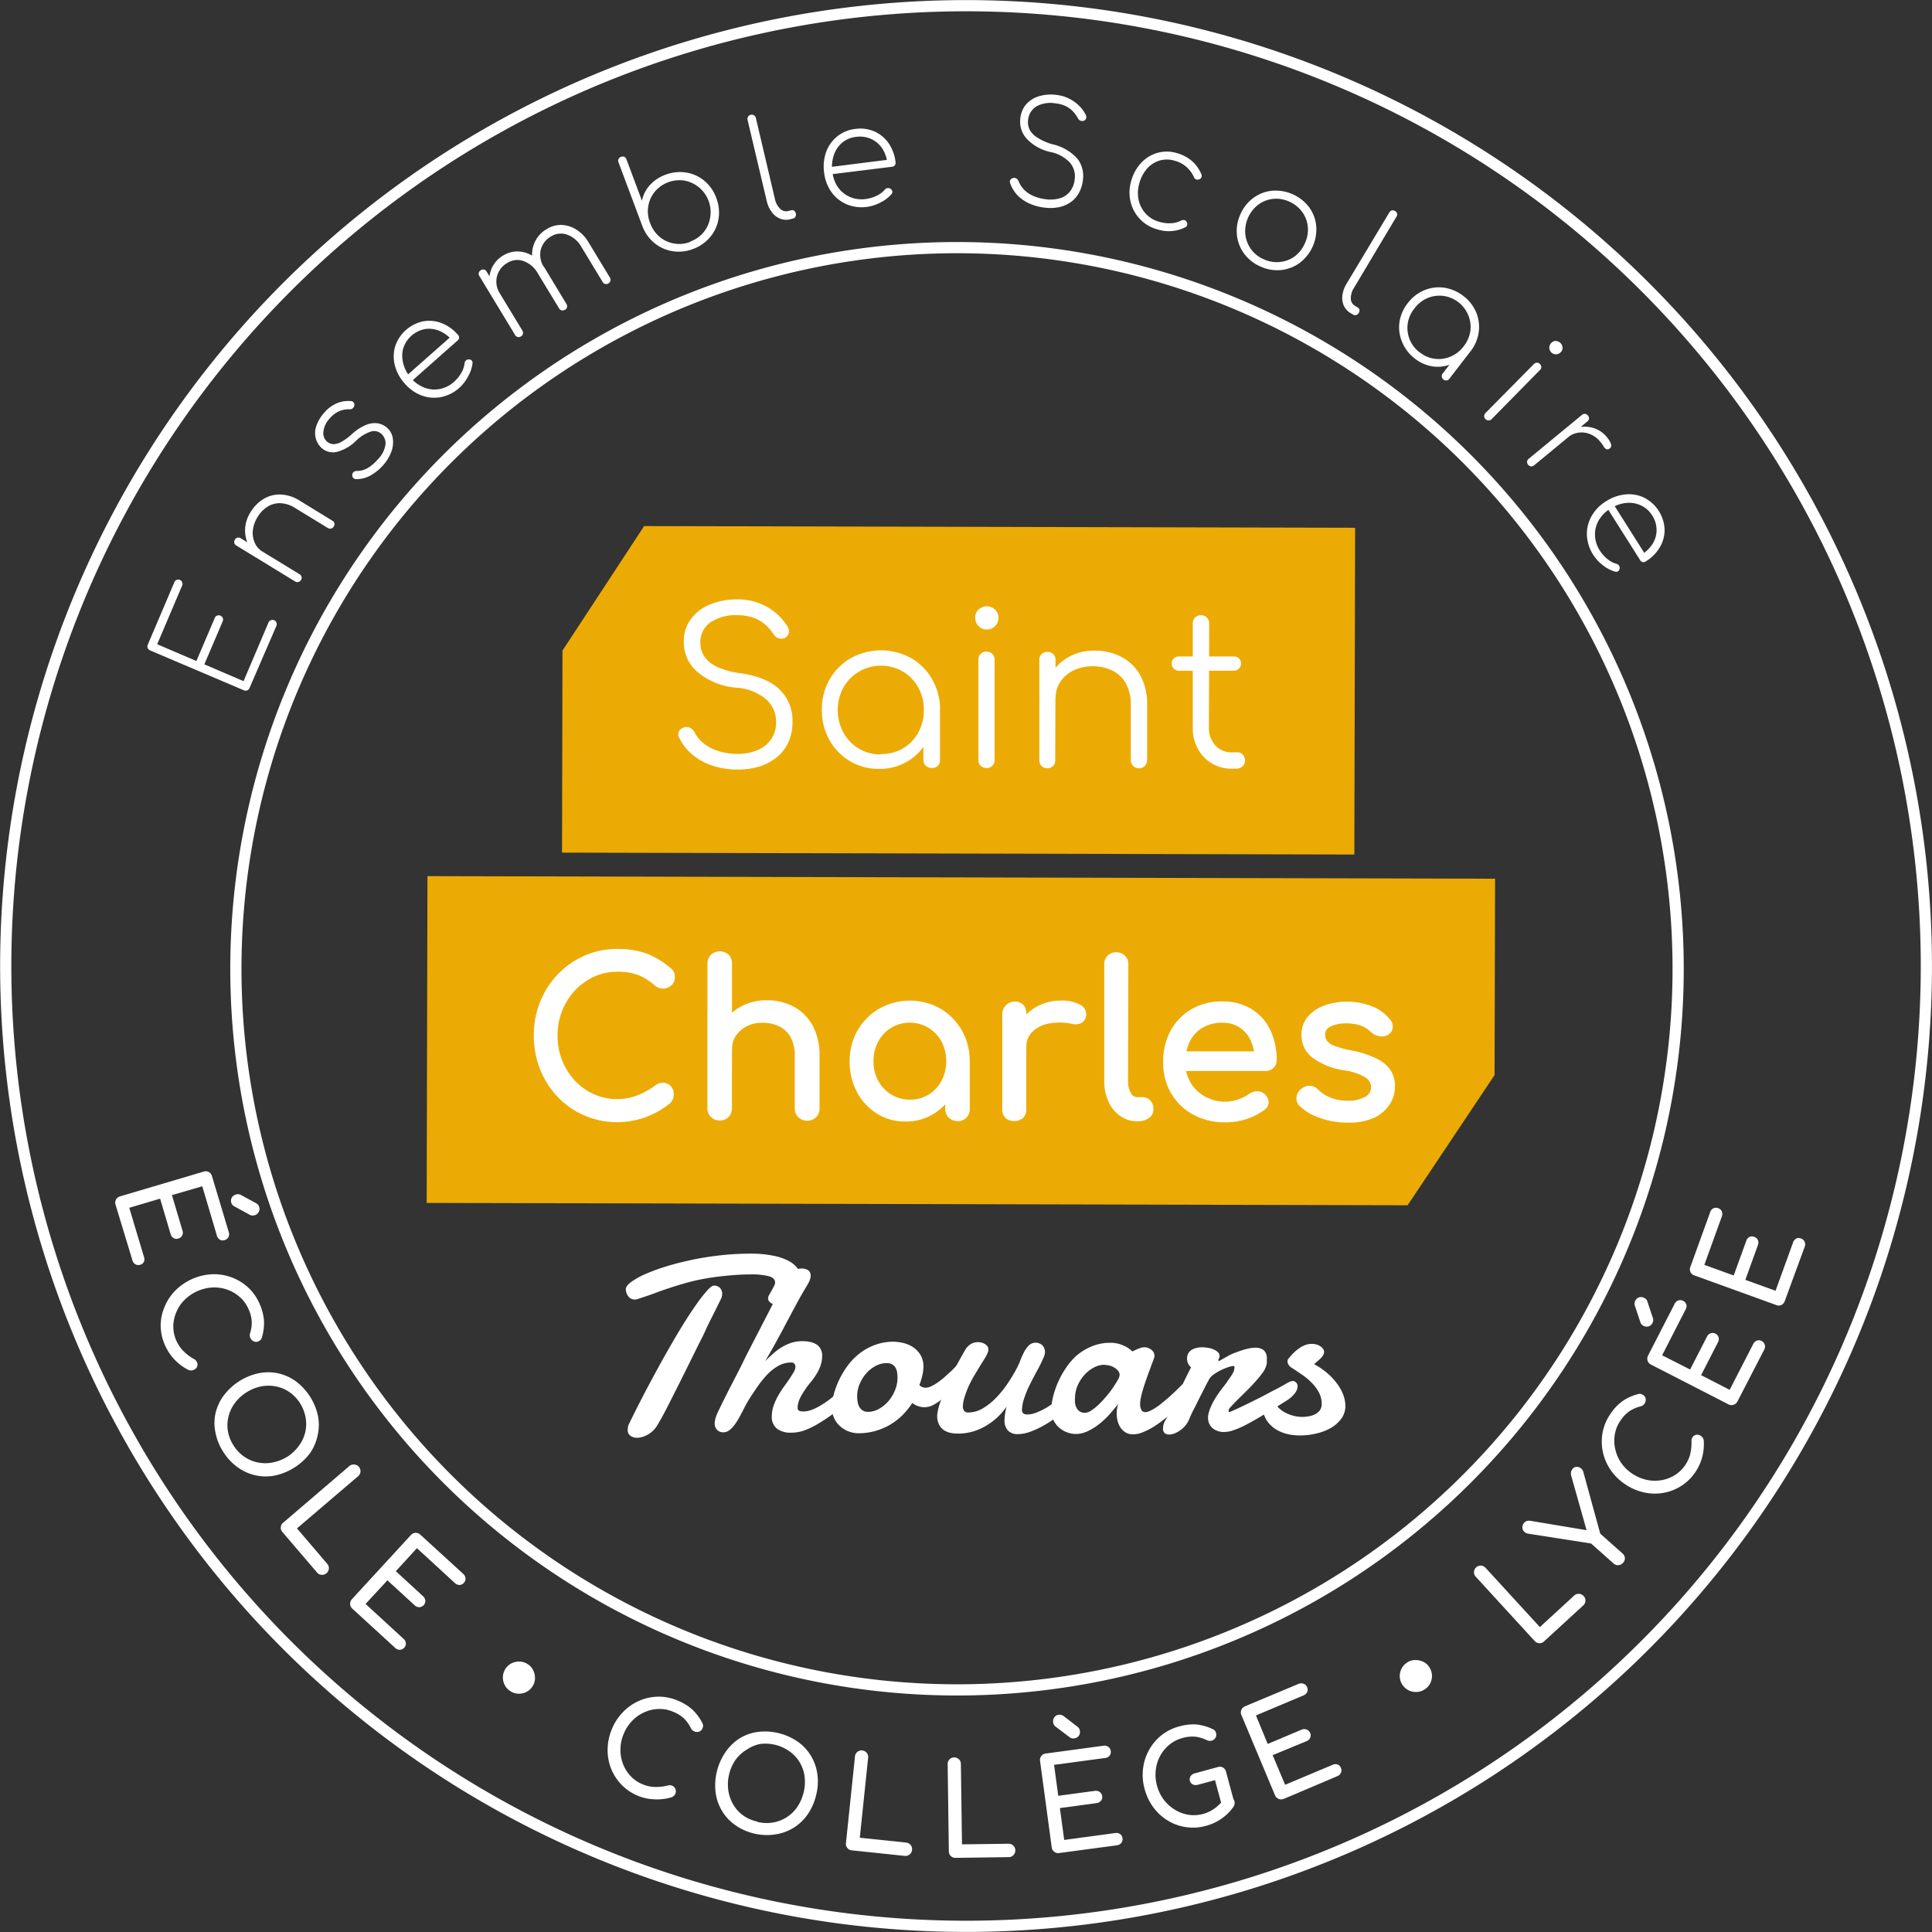 <svg id="Calque_1" data-name="Calque 1" xmlns="http://www.w3.org/2000/svg" viewBox="0 0 344.99 344.99"><rect x="0" y="0" width="344.99" height="344.99" fill="#333333" stroke="none"/><defs><style>.cls-1{fill:none;stroke-width:2px;}.cls-1,.cls-4{stroke:#fff;stroke-miterlimit:10;}.cls-2,.cls-4{fill:#fff;}.cls-3{fill:#ecab04;}.cls-4{stroke-width:0.5px;}</style></defs><title>logo-saint-charles-blanc-2</title><path class="cls-1" d="M187.62,2.22A171.48,171.48,0,1,0,344,187.58,171.47,171.47,0,0,0,187.62,2.22Z" transform="translate(-0.63 -0.59)"/><path class="cls-2" d="M45.19,123.44a.77.77,0,0,1-.41.42.72.72,0,0,1-.59,0l-16.76-7.13a.77.77,0,0,1-.42-.41.76.76,0,0,1,0-.59l4.76-11.18a.71.71,0,0,1,.4-.4.68.68,0,0,1,.59,0,.72.72,0,0,1,.4.42.71.71,0,0,1,0,.57l-4.46,10.49,7,3,3.28-7.7a.72.72,0,0,1,.41-.41.73.73,0,0,1,.58,0,.77.77,0,0,1,.43.42.76.76,0,0,1,0,.59l-3.28,7.69,7,3,4.46-10.48a.72.72,0,0,1,.42-.4.78.78,0,0,1,.58,0,.72.72,0,0,1,.41.43.75.75,0,0,1,0,.57Z" transform="translate(-0.63 -0.59)"/><path class="cls-2" d="M54.37,104.17a.71.71,0,0,1-.47.35.69.69,0,0,1-.57-.1L42.83,98a.77.77,0,0,1-.37-.47.8.8,0,0,1,.12-.57.75.75,0,0,1,.46-.37.79.79,0,0,1,.58.12l10.5,6.42a.77.77,0,0,1,.36.46A.73.73,0,0,1,54.37,104.17Zm5.84-9.55a.69.69,0,0,1-.47.35.7.7,0,0,1-.57-.1l-5.8-3.54a5.35,5.35,0,0,0-2.69-.89,4.1,4.1,0,0,0-2.3.64,5.46,5.46,0,0,0-1.76,1.84,5.75,5.75,0,0,0-.84,2.36,4.3,4.3,0,0,0,.33,2.21,3.44,3.44,0,0,0,1.41,1.61l-.66,1.07A5.62,5.62,0,0,1,45,97.91,5.84,5.84,0,0,1,44.4,95a6.08,6.08,0,0,1,.93-2.89,7,7,0,0,1,2.34-2.41,5.52,5.52,0,0,1,3-.81A6.84,6.84,0,0,1,54.16,90L60,93.58a.72.72,0,0,1,.35.47A.74.74,0,0,1,60.21,94.62Z" transform="translate(-0.63 -0.59)"/><path class="cls-2" d="M69.11,83.59A8.56,8.56,0,0,1,67,85.37a5.11,5.11,0,0,1-2.78.78.65.65,0,0,1-.52-.23.67.67,0,0,1-.17-.56.74.74,0,0,1,.77-.67,3.93,3.93,0,0,0,2.07-.57,7.66,7.66,0,0,0,1.74-1.52,4.66,4.66,0,0,0,1.37-2.78A2.29,2.29,0,0,0,68.66,78a1.94,1.94,0,0,0-1.86-.33,7,7,0,0,0-2.59,1.62,7.47,7.47,0,0,1-3.47,2,3,3,0,0,1-2.57-.61A3.52,3.52,0,0,1,57,78.78a3.77,3.77,0,0,1,.13-2.17,6.7,6.7,0,0,1,1.29-2.2,6.17,6.17,0,0,1,2.36-1.81,5.18,5.18,0,0,1,2.5-.39.58.58,0,0,1,.5.25.67.67,0,0,1,.11.6.84.84,0,0,1-.29.45.81.81,0,0,1-.54.17,4.06,4.06,0,0,0-1.93.37,4.91,4.91,0,0,0-1.67,1.31,4,4,0,0,0-1.08,2.33A2,2,0,0,0,59,79.43a2,2,0,0,0,1.12.47,2.8,2.8,0,0,0,1.41-.38,9.7,9.7,0,0,0,1.86-1.34A8.69,8.69,0,0,1,66,76.46a4,4,0,0,1,2.09-.28,3.38,3.38,0,0,1,1.6.75,3.07,3.07,0,0,1,1.08,1.92,4.8,4.8,0,0,1-.26,2.4A7.59,7.59,0,0,1,69.11,83.59Z" transform="translate(-0.63 -0.59)"/><path class="cls-2" d="M82.69,69.81a7,7,0,0,1-3.26,1.68A6.42,6.42,0,0,1,76,71.24a7.46,7.46,0,0,1-3.08-2.14,7.76,7.76,0,0,1-1.79-3.29,6.39,6.39,0,0,1,.07-3.39,6.71,6.71,0,0,1,5-4.45,6.11,6.11,0,0,1,3.27.31,7.43,7.43,0,0,1,2.94,2.11.69.69,0,0,1,.2.52.73.73,0,0,1-.28.49l-8.33,7.37-.87-1,8.64-7.63-.29,1.36a6.21,6.21,0,0,0-2.34-1.81,4.82,4.82,0,0,0-2.61-.34,5.08,5.08,0,0,0-3.9,3.45,5.1,5.1,0,0,0,0,2.66A6.32,6.32,0,0,0,74,68.09a6.07,6.07,0,0,0,2.44,1.73,5,5,0,0,0,2.73.23,5.4,5.4,0,0,0,2.56-1.3A6.3,6.3,0,0,0,83,67.18a4.3,4.3,0,0,0,.59-1.72.73.73,0,0,1,.23-.49.67.67,0,0,1,.47-.2.69.69,0,0,1,.56.19.6.6,0,0,1,.15.53,6.32,6.32,0,0,1-.78,2.31A7.23,7.23,0,0,1,82.69,69.81Z" transform="translate(-0.63 -0.59)"/><path class="cls-2" d="M93.65,60.66a.71.71,0,0,1-.58.1.73.73,0,0,1-.46-.35L86.23,49.88a.69.69,0,0,1-.1-.58.77.77,0,0,1,.36-.46.73.73,0,0,1,.58-.11.71.71,0,0,1,.46.37l6.38,10.52a.74.74,0,0,1,.1.57A.7.7,0,0,1,93.65,60.66Zm7.85-4.75a.75.75,0,0,1-.58.1.72.72,0,0,1-.46-.36l-3.79-6.24a4.78,4.78,0,0,0-2.53-2.19,3.26,3.26,0,0,0-2.92.32A3.86,3.86,0,0,0,89.36,50a3.9,3.9,0,0,0,.54,3l-1.08.65A6.23,6.23,0,0,1,88,50.82a5.16,5.16,0,0,1,.58-2.63,5,5,0,0,1,1.86-1.95,4.83,4.83,0,0,1,2.7-.75,5.27,5.27,0,0,1,2.66.84A7,7,0,0,1,98,48.62l3.78,6.25a.79.79,0,0,1,.11.57A.72.72,0,0,1,101.5,55.91Zm7.78-4.71a.75.75,0,0,1-.58.09.67.67,0,0,1-.46-.35l-3.79-6.25a4.78,4.78,0,0,0-2.53-2.19,3.32,3.32,0,0,0-2.92.32,3.8,3.8,0,0,0-1.83,2.46,4.12,4.12,0,0,0,.7,3.19l-1.29.79a6.65,6.65,0,0,1-.93-3,5.19,5.19,0,0,1,2.57-4.74,4.79,4.79,0,0,1,2.7-.76,5.28,5.28,0,0,1,2.66.85,6.75,6.75,0,0,1,2.17,2.29l3.78,6.24a.73.73,0,0,1-.25,1.05Z" transform="translate(-0.63 -0.59)"/><path class="cls-2" d="M124.38,45.05a7,7,0,0,1-3.65.39A6.64,6.64,0,0,1,117.5,44a7.18,7.18,0,0,1-2.15-3L111.08,29.6a.73.73,0,0,1,.44-1,.83.83,0,0,1,.6,0,.75.75,0,0,1,.38.45l2.76,7.39a5.92,5.92,0,0,1,1.38-2.76,7,7,0,0,1,2.8-1.88,7.17,7.17,0,0,1,3.72-.4,6.72,6.72,0,0,1,3.24,1.47,7.06,7.06,0,0,1,2.13,3.06,7.19,7.19,0,0,1,.41,3.72,6.76,6.76,0,0,1-1.48,3.25A7.2,7.2,0,0,1,124.38,45.05Zm-.49-1.33a5.41,5.41,0,0,0,3.55-4.28,5.72,5.72,0,0,0-4.58-6.6,5.78,5.78,0,0,0-5.32,2,5.4,5.4,0,0,0-1.15,2.58,5.64,5.64,0,0,0,.33,3,5.8,5.8,0,0,0,1.69,2.46,5.45,5.45,0,0,0,5.48.9Z" transform="translate(-0.63 -0.59)"/><path class="cls-2" d="M141.7,39.75a2.84,2.84,0,0,1-1.78-.12,3.47,3.47,0,0,1-1.47-1.16,5.3,5.3,0,0,1-.91-2L134.12,22a.76.76,0,1,1,1.48-.35L139,36.1a3.37,3.37,0,0,0,.92,1.75,1.49,1.49,0,0,0,1.41.43l.62-.15a.6.6,0,0,1,.49.09.89.89,0,0,1,.3.5.76.76,0,0,1-.08.58.69.69,0,0,1-.49.33Z" transform="translate(-0.63 -0.59)"/><path class="cls-2" d="M155.47,37.53a7,7,0,0,1-3.63-.45,6.5,6.5,0,0,1-2.73-2.17,7.49,7.49,0,0,1-1.32-3.51,7.76,7.76,0,0,1,.38-3.73,6.31,6.31,0,0,1,2-2.75,6.19,6.19,0,0,1,3.22-1.31,6.32,6.32,0,0,1,3.4.46,6.1,6.1,0,0,1,2.52,2.1,7.54,7.54,0,0,1,1.24,3.4.69.69,0,0,1-.14.54.74.74,0,0,1-.51.26l-11,1.36-.16-1.3L160.12,29l-1,1a6.26,6.26,0,0,0-.9-2.82,4.76,4.76,0,0,0-2-1.76,4.83,4.83,0,0,0-2.7-.39,4.63,4.63,0,0,0-2.46,1,4.94,4.94,0,0,0-1.51,2.19,6.36,6.36,0,0,0-.29,3,6.06,6.06,0,0,0,1,2.8,5,5,0,0,0,2.12,1.73,5.3,5.3,0,0,0,2.85.38,6.38,6.38,0,0,0,1.93-.58,4.26,4.26,0,0,0,1.46-1.09.74.74,0,0,1,1-.17.69.69,0,0,1,.35.47.63.63,0,0,1-.18.53,6.29,6.29,0,0,1-1.94,1.46A7.18,7.18,0,0,1,155.47,37.53Z" transform="translate(-0.63 -0.59)"/><path class="cls-2" d="M187.21,37.67a8.92,8.92,0,0,1-2.85-.78,6.69,6.69,0,0,1-2.13-1.52A6.21,6.21,0,0,1,181,33.28a.62.62,0,0,1,.06-.58.74.74,0,0,1,.51-.33.77.77,0,0,1,.55.09,1,1,0,0,1,.38.46,4.87,4.87,0,0,0,1,1.54,5.28,5.28,0,0,0,1.65,1.12,7.87,7.87,0,0,0,2.26.59,6.07,6.07,0,0,0,2.53-.19,3.59,3.59,0,0,0,1.77-1.22,4.22,4.22,0,0,0,.83-2.19,3.76,3.76,0,0,0-.86-2.94,6.39,6.39,0,0,0-3.46-1.89A8.26,8.26,0,0,1,184,25.4a4.53,4.53,0,0,1-1.18-3.63,4.6,4.6,0,0,1,1-2.5,5,5,0,0,1,2.28-1.48,7.5,7.5,0,0,1,3.18-.25,6.58,6.58,0,0,1,2.35.71,6.93,6.93,0,0,1,1.81,1.34,5.79,5.79,0,0,1,1.11,1.6.74.74,0,0,1,0,.6.67.67,0,0,1-.47.39.86.86,0,0,1-.55-.06.82.82,0,0,1-.41-.39,6,6,0,0,0-.79-1.13,4.36,4.36,0,0,0-1.28-1,5.53,5.53,0,0,0-2-.56,5.14,5.14,0,0,0-3.35.55,3.18,3.18,0,0,0-1.49,2.49,2.93,2.93,0,0,0,.3,1.7A3.81,3.81,0,0,0,186,25.24a9.61,9.61,0,0,0,2.6,1.12A8.48,8.48,0,0,1,193,28.9a5.09,5.09,0,0,1,1,3.84,6,6,0,0,1-.72,2.31,4.82,4.82,0,0,1-1.46,1.64,5.66,5.66,0,0,1-2.08.89A7.66,7.66,0,0,1,187.21,37.67Z" transform="translate(-0.63 -0.59)"/><path class="cls-2" d="M207.37,41.57a6.7,6.7,0,0,1-4.85-4.92A7.13,7.13,0,0,1,202.6,33a7.7,7.7,0,0,1,1.75-3.27,6.41,6.41,0,0,1,2.88-1.82,6.18,6.18,0,0,1,3.49,0,7,7,0,0,1,2.69,1.38,6.34,6.34,0,0,1,1.75,2.43.66.66,0,0,1,0,.55.64.64,0,0,1-.43.35.69.69,0,0,1-.53,0,.7.7,0,0,1-.38-.41,5.18,5.18,0,0,0-3.47-2.93,4.66,4.66,0,0,0-2.72,0,4.91,4.91,0,0,0-2.21,1.46,6.6,6.6,0,0,0-1.36,2.65,6,6,0,0,0-.1,2.94,5.33,5.33,0,0,0,1.29,2.45,5.16,5.16,0,0,0,2.5,1.45,6.06,6.06,0,0,0,2,.22,4.22,4.22,0,0,0,1.79-.48,1,1,0,0,1,.55-.08.56.56,0,0,1,.41.29.69.69,0,0,1,.12.57.59.59,0,0,1-.33.42A6.56,6.56,0,0,1,207.37,41.57Z" transform="translate(-0.63 -0.59)"/><path class="cls-2" d="M225.72,48.19a7.26,7.26,0,0,1-2.94-2.32,6.76,6.76,0,0,1-1.28-3.34,7,7,0,0,1,.62-3.66,7.17,7.17,0,0,1,2.32-2.94,6.66,6.66,0,0,1,3.34-1.28,7.54,7.54,0,0,1,6.61,2.94,6.75,6.75,0,0,1,1.27,3.33,7.54,7.54,0,0,1-2.94,6.61,6.82,6.82,0,0,1-3.32,1.28A7.16,7.16,0,0,1,225.72,48.19Zm.58-1.3a5.5,5.5,0,0,0,2.9.48,5.37,5.37,0,0,0,2.62-1A5.78,5.78,0,0,0,233.65,44a5.57,5.57,0,0,0,.51-2.91,5.37,5.37,0,0,0-1-2.65,5.62,5.62,0,0,0-2.3-1.84A5.53,5.53,0,0,0,228,36.1a5.43,5.43,0,0,0-2.64,1A6,6,0,0,0,223,42.4a5.54,5.54,0,0,0,1,2.66A5.4,5.4,0,0,0,226.3,46.89Z" transform="translate(-0.63 -0.59)"/><path class="cls-2" d="M241.77,56.48a2.94,2.94,0,0,1-1.19-1.33,3.56,3.56,0,0,1-.24-1.85,5.33,5.33,0,0,1,.76-2.08l7.62-12.7a.71.71,0,0,1,1-.26.74.74,0,0,1,.38.46.75.75,0,0,1-.12.58L242.4,52a3.42,3.42,0,0,0-.56,1.89,1.48,1.48,0,0,0,.72,1.29l.54.33a.58.58,0,0,1,.28.41.81.81,0,0,1-.13.56.77.77,0,0,1-.46.37.7.7,0,0,1-.58-.11Z" transform="translate(-0.63 -0.59)"/><path class="cls-2" d="M253.3,64.64a7.17,7.17,0,0,1-2.31-3,6.71,6.71,0,0,1-.46-3.54A7.1,7.1,0,0,1,252,54.73a7.17,7.17,0,0,1,2.95-2.31,6.81,6.81,0,0,1,3.54-.46,7.24,7.24,0,0,1,3.44,1.48,7.06,7.06,0,0,1,2.3,2.94,6.86,6.86,0,0,1,.45,3.53,7.2,7.2,0,0,1-1.48,3.44l-1.12.41a5.76,5.76,0,0,1-2.55,1.93,6.15,6.15,0,0,1-3.13.32A6.77,6.77,0,0,1,253.3,64.64Zm.86-1.13a5.38,5.38,0,0,0,5.51.75A5.68,5.68,0,0,0,262,62.42a5.83,5.83,0,0,0,1.19-2.73,5.62,5.62,0,0,0-4.82-6.26,5.56,5.56,0,0,0-2.82.38,5.68,5.68,0,0,0-2.34,1.85A5.58,5.58,0,0,0,252,58.38a5.47,5.47,0,0,0,2.13,5.13Zm4.24,4.86a.79.79,0,0,1-.32-.52.73.73,0,0,1,.16-.56l2.82-3.66,1.31-.91.82.63-3.75,4.87a.73.73,0,0,1-.49.3A.71.71,0,0,1,258.4,68.37Z" transform="translate(-0.63 -0.59)"/><path class="cls-2" d="M265.89,75.42a.71.71,0,0,1-.24-.53.78.78,0,0,1,.23-.54l8.65-8.75a.76.76,0,0,1,.55-.25.79.79,0,0,1,.52.24.75.75,0,0,1,.26.54.72.72,0,0,1-.25.53L267,75.42a.81.81,0,0,1-.53.24A.69.69,0,0,1,265.89,75.42Zm11.74-11.91a1.18,1.18,0,0,1,0-1.67,1.06,1.06,0,0,1,.87-.36,1.36,1.36,0,0,1,.79.37,1.29,1.29,0,0,1,.36.77,1.05,1.05,0,0,1-.35.88,1.15,1.15,0,0,1-.84.36A1.18,1.18,0,0,1,277.63,63.51Z" transform="translate(-0.63 -0.59)"/><path class="cls-2" d="M273.5,83.57a.72.72,0,0,1,.11-1.06l9.5-7.83a.74.74,0,0,1,.56-.19.78.78,0,0,1,.5.29.7.7,0,0,1-.1,1.07l-9.5,7.83a.77.77,0,0,1-.55.19A.75.75,0,0,1,273.5,83.57ZM279.86,78a6.74,6.74,0,0,1,2.78-1.14,5.49,5.49,0,0,1,2.71.22,4.86,4.86,0,0,1,2.19,1.54,4.09,4.09,0,0,1,.77,1.29.65.65,0,0,1-.37.83.51.51,0,0,1-.57,0,1.51,1.51,0,0,1-.44-.51,4.31,4.31,0,0,0-.51-.71,4.47,4.47,0,0,0-1.84-1.4,3.91,3.91,0,0,0-2.1-.27,4,4,0,0,0-2,.91Z" transform="translate(-0.63 -0.59)"/><path class="cls-2" d="M285.14,99.68A7,7,0,0,1,284,96.2a6.39,6.39,0,0,1,.8-3.39,7.36,7.36,0,0,1,2.6-2.7,7.78,7.78,0,0,1,3.54-1.24,6.32,6.32,0,0,1,3.33.61,6.71,6.71,0,0,1,3.6,5.62,6.1,6.1,0,0,1-.83,3.18,7.36,7.36,0,0,1-2.55,2.57.67.67,0,0,1-.54.11.8.8,0,0,1-.45-.35l-5.94-9.4,1.11-.7,6.16,9.74-1.3-.49a6.23,6.23,0,0,0,2.16-2,4.63,4.63,0,0,0,.75-2.52,4.77,4.77,0,0,0-.8-2.62,4.57,4.57,0,0,0-2-1.78,5,5,0,0,0-2.62-.44,6.35,6.35,0,0,0-2.82,1,5.94,5.94,0,0,0-2.1,2.13,5,5,0,0,0-.66,2.66,5.34,5.34,0,0,0,.88,2.73,6,6,0,0,0,1.35,1.5,4.17,4.17,0,0,0,1.6.85.75.75,0,0,1,.44.3.68.68,0,0,1,.13.51.67.67,0,0,1-.27.51.63.63,0,0,1-.56.07,6.31,6.31,0,0,1-2.15-1.13A7.17,7.17,0,0,1,285.14,99.68Z" transform="translate(-0.63 -0.59)"/><path class="cls-1" d="M182.4,45.27A128.77,128.77,0,1,0,299.83,184.46,128.77,128.77,0,0,0,182.4,45.27Z" transform="translate(-0.63 -0.59)"/><polygon class="cls-3" points="241.84 152.59 241.98 94.24 115.02 93.94 100.44 116.17 100.36 152.25 241.84 152.59"/><path class="cls-2" d="M132.28,138a13.87,13.87,0,0,1-4.5-.72,10.68,10.68,0,0,1-3.58-2,8.77,8.77,0,0,1-2.31-3,1.15,1.15,0,0,1,0-1.12,1.51,1.51,0,0,1,1-.71,1.43,1.43,0,0,1,1,.12,1.75,1.75,0,0,1,.77.8,6.1,6.1,0,0,0,1.67,2,7.92,7.92,0,0,0,2.62,1.35,11.31,11.31,0,0,0,3.34.49,9.09,9.09,0,0,0,3.57-.66,5.59,5.59,0,0,0,2.46-1.93,5.37,5.37,0,0,0,.9-3.09,5.44,5.44,0,0,0-1.7-4,9.17,9.17,0,0,0-5.35-2.14,12.4,12.4,0,0,1-6.95-2.77,7,7,0,0,1-2.49-5.45,6.72,6.72,0,0,1,1.24-4,8,8,0,0,1,3.41-2.63,12.68,12.68,0,0,1,5-.92,10.43,10.43,0,0,1,3.79.68,10.32,10.32,0,0,1,3,1.75,10.15,10.15,0,0,1,2.06,2.38,1.5,1.5,0,0,1,.25,1.18,1.3,1.3,0,0,1-.67.87,1.51,1.51,0,0,1-1.16.07,1.48,1.48,0,0,1-.89-.72,8.65,8.65,0,0,0-1.42-1.65,6.33,6.33,0,0,0-2.06-1.24,8.69,8.69,0,0,0-2.93-.5,8.21,8.21,0,0,0-4.83,1.26,4.26,4.26,0,0,0-1.83,3.7,4.39,4.39,0,0,0,.68,2.37,5.41,5.41,0,0,0,2.26,1.87,14.34,14.34,0,0,0,4.23,1.17q4.74.69,7,2.92a7.71,7.71,0,0,1,2.28,5.8,8.46,8.46,0,0,1-.75,3.64,7.4,7.4,0,0,1-2.09,2.67,9.7,9.7,0,0,1-3.16,1.65A13.05,13.05,0,0,1,132.28,138Z" transform="translate(-0.63 -0.59)"/><path class="cls-2" d="M157.62,137.89a10,10,0,0,1-5.24-1.4,10.17,10.17,0,0,1-3.66-3.79,10.78,10.78,0,0,1-1.33-5.4,10.55,10.55,0,0,1,1.4-5.42,10.13,10.13,0,0,1,3.78-3.77,11.13,11.13,0,0,1,10.77,0,10.25,10.25,0,0,1,3.75,3.79,10.93,10.93,0,0,1,1.41,5.44l-1.18.91a9.48,9.48,0,0,1-4.74,8.36A9.78,9.78,0,0,1,157.62,137.89Zm.31-2.66a7.5,7.5,0,0,0,3.93-1,7.42,7.42,0,0,0,2.74-2.82,8.27,8.27,0,0,0,1-4,8.18,8.18,0,0,0-1-4.07,7.65,7.65,0,0,0-2.73-2.83,7.84,7.84,0,0,0-7.84,0,7.67,7.67,0,0,0-2.78,2.82,8.5,8.5,0,0,0,0,8.11,7.5,7.5,0,0,0,6.68,3.87Zm9.07,2.49a1.44,1.44,0,0,1-1.06-.4,1.38,1.38,0,0,1-.42-1l0-6.49.72-3,2.24.58,0,8.92a1.39,1.39,0,0,1-.42,1.05A1.49,1.49,0,0,1,167,137.72Z" transform="translate(-0.63 -0.59)"/><path class="cls-2" d="M176.82,113a2,2,0,0,1-1.44-.61,2,2,0,0,1-.61-1.49,1.86,1.86,0,0,1,.63-1.49,2.17,2.17,0,0,1,2.89,0,1.89,1.89,0,0,1,.62,1.5,2,2,0,0,1-.61,1.49A2,2,0,0,1,176.82,113Zm0,24.73a1.47,1.47,0,0,1-1.08-.41,1.43,1.43,0,0,1-.4-1.08l0-17.81a1.38,1.38,0,0,1,1.49-1.48,1.38,1.38,0,0,1,1,.4,1.46,1.46,0,0,1,.4,1.08l0,17.82a1.46,1.46,0,0,1-.4,1.08A1.42,1.42,0,0,1,176.8,137.75Z" transform="translate(-0.63 -0.59)"/><path class="cls-2" d="M187.7,137.77a1.43,1.43,0,0,1-1.08-.4,1.4,1.4,0,0,1-.4-1.05l0-17.85a1.5,1.5,0,0,1,.4-1.08,1.46,1.46,0,0,1,1.09-.39,1.38,1.38,0,0,1,1,.4,1.44,1.44,0,0,1,.4,1.08l-.05,17.85a1.36,1.36,0,0,1-1.44,1.44Zm16.33,0a1.42,1.42,0,0,1-1.06-.42,1.4,1.4,0,0,1-.42-1l0-9.87a7.66,7.66,0,0,0-.89-3.88,5.72,5.72,0,0,0-2.42-2.28,8.28,8.28,0,0,0-6.84-.06,6.09,6.09,0,0,0-2.38,2,4.91,4.91,0,0,0-.88,2.85h-2.09a8.31,8.31,0,0,1,1.3-4.27,8.76,8.76,0,0,1,3.24-3,9.21,9.21,0,0,1,4.48-1.07,10.12,10.12,0,0,1,4.82,1.13,8.25,8.25,0,0,1,3.36,3.29,10.59,10.59,0,0,1,1.22,5.29l0,9.87a1.48,1.48,0,0,1-.42,1A1.44,1.44,0,0,1,204,137.81Z" transform="translate(-0.63 -0.59)"/><path class="cls-2" d="M211.17,120.36a1.31,1.31,0,0,1-.94-.37,1.14,1.14,0,0,1-.38-.89,1.24,1.24,0,0,1,.38-.93,1.32,1.32,0,0,1,1-.36l9.69,0a1.3,1.3,0,0,1,.94.36,1.28,1.28,0,0,1,0,1.82,1.32,1.32,0,0,1-.95.36Zm9.42,17.49a6.74,6.74,0,0,1-6.07-3.57,7.55,7.55,0,0,1-.9-3.78l0-18.57a1.5,1.5,0,0,1,.4-1.06,1.39,1.39,0,0,1,1.05-.42,1.43,1.43,0,0,1,1.06.42,1.45,1.45,0,0,1,.42,1.07l-.05,18.57a4.52,4.52,0,0,0,1.13,3.17,3.84,3.84,0,0,0,2.93,1.25h1a1.26,1.26,0,0,1,1,.42,1.53,1.53,0,0,1,.38,1.06,1.39,1.39,0,0,1-.46,1.05,1.71,1.71,0,0,1-1.14.39Z" transform="translate(-0.63 -0.59)"/><polygon class="cls-3" points="266.97 156.91 76.33 156.45 76.19 214.8 251.35 215.22 266.88 191.97 266.97 156.91"/><path class="cls-4" d="M110.83,200.72a14.35,14.35,0,0,1-5.75-1.18,14.1,14.1,0,0,1-4.67-3.24,15,15,0,0,1-3.1-4.85,16,16,0,0,1-1.11-6,15.71,15.71,0,0,1,1.14-5.94,15.05,15.05,0,0,1,3.12-4.82,14.82,14.82,0,0,1,4.66-3.23,14.25,14.25,0,0,1,5.78-1.17,15,15,0,0,1,5,.77,14.32,14.32,0,0,1,4.23,2.52,1.93,1.93,0,0,1,.47.48,1.36,1.36,0,0,1,.23.49,2.55,2.55,0,0,1,.06.59,1.59,1.59,0,0,1-.52,1.2,2,2,0,0,1-1.23.52,2,2,0,0,1-1.41-.47,10.91,10.91,0,0,0-2.9-1.87,10.35,10.35,0,0,0-4-.66,10.09,10.09,0,0,0-4.22.9,11.42,11.42,0,0,0-3.48,2.5,11.64,11.64,0,0,0-2.34,3.7,12,12,0,0,0-.85,4.5,12.17,12.17,0,0,0,.83,4.54,11.64,11.64,0,0,0,2.32,3.71,10.91,10.91,0,0,0,3.47,2.49,10.35,10.35,0,0,0,7.88.25,14,14,0,0,0,3.33-1.83,2,2,0,0,1,1.35-.44,1.71,1.71,0,0,1,1.12.54,1.83,1.83,0,0,1,.45,1.31,1.92,1.92,0,0,1-.15.74,2.07,2.07,0,0,1-.46.66,15.07,15.07,0,0,1-4.39,2.46A14.69,14.69,0,0,1,110.83,200.72Z" transform="translate(-0.63 -0.59)"/><path class="cls-4" d="M129.14,200.42a1.88,1.88,0,0,1-1.39-.56,1.85,1.85,0,0,1-.55-1.38l0-16.94a1.91,1.91,0,0,1,.56-1.41,1.94,1.94,0,0,1,1.39-.53,1.87,1.87,0,0,1,1.4.54,1.91,1.91,0,0,1,.53,1.41l0,16.94a1.9,1.9,0,0,1-.54,1.38A1.84,1.84,0,0,1,129.14,200.42Zm0-7.6a1.88,1.88,0,0,1-1.93-1.94l0-18.23a1.92,1.92,0,0,1,.56-1.41,2.12,2.12,0,0,1,2.79,0,1.94,1.94,0,0,1,.53,1.41l0,18.23a1.91,1.91,0,0,1-.54,1.38A1.85,1.85,0,0,1,129.15,192.82Zm15.6,7.64a1.92,1.92,0,0,1-1.39-.56,1.88,1.88,0,0,1-.55-1.39l0-9.34a7,7,0,0,0-.79-3.53,5.06,5.06,0,0,0-2.14-2,6.83,6.83,0,0,0-3.1-.67,6.29,6.29,0,0,0-2.89.64,5.33,5.33,0,0,0-2,1.72,4.26,4.26,0,0,0-.77,2.48h-2.39a7.89,7.89,0,0,1,1.17-4.27,8.38,8.38,0,0,1,3.18-3,9.3,9.3,0,0,1,4.52-1.09,9.77,9.77,0,0,1,4.69,1.14,8.07,8.07,0,0,1,3.26,3.29,10.84,10.84,0,0,1,1.18,5.32l0,9.34a1.88,1.88,0,0,1-.56,1.39A1.91,1.91,0,0,1,144.75,200.46Z" transform="translate(-0.63 -0.59)"/><path class="cls-4" d="M162.33,200.61a9.09,9.09,0,0,1-5-1.4,9.83,9.83,0,0,1-3.47-3.76,11.33,11.33,0,0,1-1.26-5.38,10.59,10.59,0,0,1,1.4-5.39,10.33,10.33,0,0,1,3.77-3.77,10.91,10.91,0,0,1,10.66,0,10.35,10.35,0,0,1,3.73,3.79,10.53,10.53,0,0,1,1.37,5.4h-1.48a11.06,11.06,0,0,1-1.29,5.38,9.83,9.83,0,0,1-3.48,3.75A9.1,9.1,0,0,1,162.33,200.61Zm.77-3.41a6.52,6.52,0,0,0,3.46-.93,6.6,6.6,0,0,0,2.4-2.54,7.49,7.49,0,0,0,.88-3.62,7.62,7.62,0,0,0-.87-3.67,6.71,6.71,0,0,0-9.28-2.57,6.74,6.74,0,0,0-2.43,2.54,7.42,7.42,0,0,0-.9,3.67,7.33,7.33,0,0,0,.88,3.63,6.82,6.82,0,0,0,2.42,2.55A6.63,6.63,0,0,0,163.1,197.2Zm8.5,3.32a1.92,1.92,0,0,1-1.39-.55,1.87,1.87,0,0,1-.54-1.39v-5.81l.73-4,3.15,1.38,0,8.47a1.88,1.88,0,0,1-1.94,1.93Z" transform="translate(-0.63 -0.59)"/><path class="cls-4" d="M181.74,200.51a1.9,1.9,0,0,1-1.4-.48,1.86,1.86,0,0,1-.49-1.43l0-17a2,2,0,0,1,3.32-1.42,1.88,1.88,0,0,1,.47,1.42l0,17a2,2,0,0,1-.47,1.41A2,2,0,0,1,181.74,200.51Zm0-13a7.63,7.63,0,0,1,1.13-4.08,8.17,8.17,0,0,1,3-2.86,8.41,8.41,0,0,1,4.18-1.06,6.37,6.37,0,0,1,3.4.75,1.58,1.58,0,0,1,.85,1.77,1.4,1.4,0,0,1-1.18,1.17,2.19,2.19,0,0,1-.91,0,10.62,10.62,0,0,0-4.37-.08,5.87,5.87,0,0,0-3.06,1.55,3.92,3.92,0,0,0-1.13,2.88Z" transform="translate(-0.63 -0.59)"/><path class="cls-4" d="M203.77,200.56a5,5,0,0,1-3-.92,6.07,6.07,0,0,1-2-2.49,8.65,8.65,0,0,1-.71-3.63l0-20.74a1.84,1.84,0,0,1,.53-1.36,1.82,1.82,0,0,1,1.37-.53,1.82,1.82,0,0,1,1.9,1.9l-.05,20.74a4.53,4.53,0,0,0,.52,2.32,1.57,1.57,0,0,0,1.37.91h.95a1.6,1.6,0,0,1,1.23.54,2,2,0,0,1,.47,1.37,1.62,1.62,0,0,1-.72,1.36,3.07,3.07,0,0,1-1.87.53Z" transform="translate(-0.63 -0.59)"/><path class="cls-4" d="M219.38,200.75a11.52,11.52,0,0,1-5.6-1.36,9.88,9.88,0,0,1-3.83-3.73,10.6,10.6,0,0,1-1.37-5.46,11.19,11.19,0,0,1,1.32-5.48,9.64,9.64,0,0,1,3.64-3.72,10.35,10.35,0,0,1,5.32-1.33A9.48,9.48,0,0,1,224,181a8.53,8.53,0,0,1,3.23,3.62,11.77,11.77,0,0,1,1.11,5.3,1.57,1.57,0,0,1-.5,1.19,1.65,1.65,0,0,1-1.25.47l-15.31,0v-3l15.19,0-1.56,1.06a8.13,8.13,0,0,0-.75-3.41,5.56,5.56,0,0,0-5.27-3.26,6.92,6.92,0,0,0-3.7.95,6.13,6.13,0,0,0-2.35,2.59,8.52,8.52,0,0,0-.8,3.74,7.26,7.26,0,0,0,.94,3.73,6.88,6.88,0,0,0,2.61,2.58,7.55,7.55,0,0,0,3.84,1,7,7,0,0,0,2.41-.43,7.6,7.6,0,0,0,2-1,2.11,2.11,0,0,1,1.23-.43,1.68,1.68,0,0,1,1.16.4,1.82,1.82,0,0,1,.68,1.25,1.36,1.36,0,0,1-.61,1.18,10.38,10.38,0,0,1-3.22,1.66A11.43,11.43,0,0,1,219.38,200.75Z" transform="translate(-0.63 -0.59)"/><path class="cls-4" d="M241.29,200.8a14.17,14.17,0,0,1-4.91-.83,9.35,9.35,0,0,1-3.51-2.07,1.64,1.64,0,0,1-.47-1.39,1.79,1.79,0,0,1,.74-1.27,1.94,1.94,0,0,1,1.5-.51,2,2,0,0,1,1.27.67,6.06,6.06,0,0,0,2.07,1.35,7.77,7.77,0,0,0,3.17.63,6.32,6.32,0,0,0,3.36-.71,2.21,2.21,0,0,0,1.2-1.86,2.32,2.32,0,0,0-1.07-2,10.58,10.58,0,0,0-4.08-1.37,12,12,0,0,1-5.56-2.3,4.76,4.76,0,0,1-1.72-3.72,4.6,4.6,0,0,1,1.15-3.21,6.8,6.8,0,0,1,2.92-1.89,11.19,11.19,0,0,1,3.73-.62,11.8,11.8,0,0,1,4.44.81,7.54,7.54,0,0,1,3.07,2.21,1.71,1.71,0,0,1,.49,1.27,1.43,1.43,0,0,1-.65,1.12,1.85,1.85,0,0,1-1.44.27,2.77,2.77,0,0,1-1.4-.69,5.2,5.2,0,0,0-2.05-1.26,8.54,8.54,0,0,0-2.55-.35,6.4,6.4,0,0,0-2.83.57,1.79,1.79,0,0,0-1.16,1.66,2.22,2.22,0,0,0,.36,1.24,3,3,0,0,0,1.42,1,18.61,18.61,0,0,0,3.11.86,16.94,16.94,0,0,1,4.5,1.46,6,6,0,0,1,2.37,2,4.91,4.91,0,0,1,.71,2.68,5.55,5.55,0,0,1-.93,3.15A6.49,6.49,0,0,1,245.8,200,10.73,10.73,0,0,1,241.29,200.8Z" transform="translate(-0.63 -0.59)"/><path class="cls-2" d="M143.79,229.42a3.09,3.09,0,0,1-.3,1.1,6,6,0,0,1-.83,1.37,5.56,5.56,0,0,1-1.29,1.17,3,3,0,0,1-1.67.49,3.91,3.91,0,0,1-.54,0,2.08,2.08,0,0,1-.64-.16A1.36,1.36,0,0,1,138,233a.88.88,0,0,1-.22-.63,1.32,1.32,0,0,1,.2-.55l.43-.77c.15-.27.3-.54.43-.8a1.57,1.57,0,0,0,.2-.65c0-.5-.34-.86-1-1.09a12.37,12.37,0,0,0-3.5-.35c-1.64,0-3.12.13-4.44.26s-2.54.3-3.65.5-2.17.44-3.14.71-1.93.56-2.88.87-1.9.63-2.86,1-2,.7-3.09,1.06l-.29.08a.92.92,0,0,1-.25,0,1.34,1.34,0,0,1-.63-.16,1.51,1.51,0,0,1-.49-.42,2,2,0,0,1-.32-.58,2,2,0,0,1-.12-.68c0-.38.31-.8.92-1.27a13.84,13.84,0,0,1,2.51-1.41,35.36,35.36,0,0,1,3.75-1.38c1.44-.45,3-.84,4.65-1.19s3.4-.62,5.21-.82a48.83,48.83,0,0,1,5.4-.28,19.34,19.34,0,0,1,4,.39,9.65,9.65,0,0,1,2.8,1,4.55,4.55,0,0,1,1.65,1.57A3.87,3.87,0,0,1,143.79,229.42Zm-25.57,25.3a5.57,5.57,0,0,1-.79,1.15,5,5,0,0,1-1,.82,4.63,4.63,0,0,1-1.07.48,3.48,3.48,0,0,1-1,.16,2,2,0,0,1-1.17-.37,1.21,1.21,0,0,1-.47-1.06,3.61,3.61,0,0,1,.05-.53,2.42,2.42,0,0,1,.24-.64q1.66-3.4,3.33-6.55t3.21-5.87q1.54-2.73,2.93-5c.93-1.49,1.76-2.77,2.52-3.83a26.25,26.25,0,0,1,1.92-2.46c.54-.58.93-.87,1.17-.86a1.39,1.39,0,0,1,1.13.44,1.51,1.51,0,0,1,.37,1,2.29,2.29,0,0,1-.25,1l-1.24,2.5c-.46.93-1,1.93-1.47,3s-1.05,2.14-1.6,3.26-1.11,2.23-1.65,3.34l-1.6,3.21-1.45,2.87c-.45.88-.85,1.67-1.21,2.35S118.45,254.33,118.22,254.72Z" transform="translate(-0.63 -0.59)"/><path class="cls-2" d="M129,252.37c.35-.74.75-1.56,1.21-2.47s.91-1.8,1.37-2.68l1.31-2.54,1-2.05,7.26-14.07a2,2,0,0,1,.4-.55,3.57,3.57,0,0,1,1.37-.78,2.64,2.64,0,0,1,.78-.12,2,2,0,0,1,1.33.37,1.21,1.21,0,0,1,.36.88,2.44,2.44,0,0,1-.24,1,7.73,7.73,0,0,1-.55,1c-.65,1.08-1.27,2.18-1.86,3.28s-1.19,2.22-1.78,3.34-1.2,2.24-1.8,3.34-1.23,2.2-1.89,3.29c.41-.39.85-.8,1.31-1.21a10.72,10.72,0,0,1,1.49-1.15,9,9,0,0,1,1.77-.85,6.52,6.52,0,0,1,2.13-.32,6.31,6.31,0,0,1,1.33.14,3.43,3.43,0,0,1,1.11.43,2.17,2.17,0,0,1,.75.81,2.54,2.54,0,0,1,.28,1.25,5.37,5.37,0,0,1-.31,1.79,7.61,7.61,0,0,1-.76,1.54,12.56,12.56,0,0,1-1,1.39c-.37.44-.72.89-1,1.34a10.25,10.25,0,0,0-.85,1.42,4.54,4.54,0,0,0-.46,1.61.22.22,0,0,1,0,.08.28.28,0,0,0,0,.09c0,.29.09.47.29.55a2.2,2.2,0,0,0,.75.11,4,4,0,0,0,1.26-.22,8.06,8.06,0,0,0,1.36-.6c.46-.25.92-.54,1.38-.85s.89-.64,1.31-1,.8-.66,1.15-1,.65-.58.89-.81a1.41,1.41,0,0,1,.42-.25,1,1,0,0,1,.41-.09.87.87,0,0,1,.67.3,1.17,1.17,0,0,1,.26.79,2.28,2.28,0,0,1-.32,1,3.71,3.71,0,0,1-1.08,1.16c-.8.7-1.62,1.36-2.45,2a25,25,0,0,1-2.51,1.68A14.09,14.09,0,0,1,144.3,256a7.18,7.18,0,0,1-2.45.42,4,4,0,0,1-2.48-.72,2.62,2.62,0,0,1-.92-2.23,5.89,5.89,0,0,1,.4-2.1,12.08,12.08,0,0,1,.94-1.91c.37-.61.77-1.2,1.2-1.78s.79-1.13,1.12-1.67a4.3,4.3,0,0,0,.4-.69,1.54,1.54,0,0,0,.15-.68.85.85,0,0,0-.17-.54.74.74,0,0,0-.54-.21,4.67,4.67,0,0,0-2.38.62,8.68,8.68,0,0,0-2,1.6,18.11,18.11,0,0,0-1.71,2.13q-.79,1.15-1.47,2.22c-.2.32-.41.68-.63,1.1l-.66,1.27c-.22.43-.46.86-.71,1.29a9.3,9.3,0,0,1-.78,1.13,3.72,3.72,0,0,1-.85.8,1.66,1.66,0,0,1-.93.3,1.49,1.49,0,0,1-1.17-.45,1.61,1.61,0,0,1-.41-1.12,4.13,4.13,0,0,1,.18-1.06A9.55,9.55,0,0,1,129,252.37Z" transform="translate(-0.63 -0.59)"/><path class="cls-2" d="M160.15,240.17a8.27,8.27,0,0,1,1.77.23,5.55,5.55,0,0,1,1.75.75,4.42,4.42,0,0,1,1.33,1.39,4,4,0,0,1,.52,2.13,7.07,7.07,0,0,1-.18,1.48,11.19,11.19,0,0,1-.54,1.75,1.17,1.17,0,0,0,.5.37,1.74,1.74,0,0,0,.61.12,2.48,2.48,0,0,0,1-.26,7,7,0,0,0,1.15-.67,13.52,13.52,0,0,0,1.18-.92c.39-.35.76-.7,1.11-1s.67-.68,1-1l.71-.79a.5.5,0,0,1,.37-.15.71.71,0,0,1,.54.32,1.39,1.39,0,0,1,.23.89,3.14,3.14,0,0,1-.34,1.3,5,5,0,0,1-1.26,1.54l-1.2,1.29a17.28,17.28,0,0,1-1.45,1.39,10.28,10.28,0,0,1-1.59,1.1,3.36,3.36,0,0,1-1.66.44,3.43,3.43,0,0,1-1.1-.18,3.85,3.85,0,0,1-1.07-.57,13.83,13.83,0,0,1-1.79,2.21,11.42,11.42,0,0,1-2.25,1.71,11.2,11.2,0,0,1-2.66,1.1,11,11,0,0,1-3,.38,5,5,0,0,1-1.41-.24,4.71,4.71,0,0,1-1.53-.81,4.47,4.47,0,0,1-1.22-1.45,4.34,4.34,0,0,1-.49-2.18,9.51,9.51,0,0,1,.29-2.09,14.41,14.41,0,0,1,.88-2.5,15.87,15.87,0,0,1,1.47-2.56,11.34,11.34,0,0,1,2.11-2.27,10.31,10.31,0,0,1,2.8-1.62A9.63,9.63,0,0,1,160.15,240.17ZM159,244a4.08,4.08,0,0,0-2,.49,6.06,6.06,0,0,0-1.69,1.34,6.8,6.8,0,0,0-1.17,1.89,5.43,5.43,0,0,0-.45,2.16,7.28,7.28,0,0,0,.06.9,2.8,2.8,0,0,0,.27.92,1.83,1.83,0,0,0,.59.71,1.73,1.73,0,0,0,1,.29,4,4,0,0,0,1.95-.52,6.22,6.22,0,0,0,1.7-1.38,7,7,0,0,0,1.18-1.94,5.73,5.73,0,0,0,.45-2.2,7,7,0,0,0-.05-.9,2.45,2.45,0,0,0-.25-.86,1.78,1.78,0,0,0-.6-.65A1.91,1.91,0,0,0,159,244Z" transform="translate(-0.63 -0.59)"/><path class="cls-2" d="M192.23,251a19,19,0,0,1-2.24,2.11,22.49,22.49,0,0,1-2.63,1.82,16.5,16.5,0,0,1-2.66,1.28,6.66,6.66,0,0,1-2.35.47,2.38,2.38,0,0,1-1.69-.6,2.57,2.57,0,0,1-.65-2,9.6,9.6,0,0,1,.37-2.33,11.37,11.37,0,0,1-1.43,1.71A11.23,11.23,0,0,1,177,255a10,10,0,0,1-2.45,1.15,9.25,9.25,0,0,1-2.94.43,6.19,6.19,0,0,1-1.37-.16,3.21,3.21,0,0,1-1.17-.53,2.69,2.69,0,0,1-.79-1,3.48,3.48,0,0,1-.3-1.56s0-.24.09-.66a11.83,11.83,0,0,1,.57-2,38.46,38.46,0,0,1,1.47-3.57c.66-1.46,1.59-3.24,2.79-5.32a3.06,3.06,0,0,1,1.06-1.17,2.47,2.47,0,0,1,1.3-.36,3.62,3.62,0,0,1,.63.08,2.45,2.45,0,0,1,.6.25,1.52,1.52,0,0,1,.46.41,1,1,0,0,1,.17.58,1.14,1.14,0,0,1-.07.41,4.35,4.35,0,0,1-.47,1c-.24.39-.52.85-.85,1.36l-1,1.66c-.36.59-.69,1.21-1,1.84a16.24,16.24,0,0,0-.79,2,7.1,7.1,0,0,0-.38,1.92,1.24,1.24,0,0,0,.21.72.79.79,0,0,0,.72.33,5.13,5.13,0,0,0,2.7-.77,11.39,11.39,0,0,0,2.38-1.93,18.34,18.34,0,0,0,2-2.49c.59-.89,1.09-1.7,1.48-2.44a10.92,10.92,0,0,0,.74-1.58,15.38,15.38,0,0,1,.7-1.57,5,5,0,0,1,.85-1.19,1.76,1.76,0,0,1,2.44,0,1.76,1.76,0,0,1,.45,1.2,2.87,2.87,0,0,1-.3,1.07c-.2.46-.45,1-.75,1.57l-1,1.87c-.35.67-.68,1.34-1,2a18.58,18.58,0,0,0-.75,2,6.74,6.74,0,0,0-.31,1.83c0,.53.32.79,1,.79a4.7,4.7,0,0,0,1.67-.38,12.17,12.17,0,0,0,2.11-1.09,18.35,18.35,0,0,0,2.21-1.65,14,14,0,0,0,1.95-2Z" transform="translate(-0.63 -0.59)"/><path class="cls-2" d="M212.92,250c-.26.24-.61.58-1,1s-.93.9-1.49,1.41-1.16,1-1.8,1.52a21,21,0,0,1-1.94,1.39,12.2,12.2,0,0,1-1.95,1,4.45,4.45,0,0,1-1.81.39,2.44,2.44,0,0,1-1.3-.33,2.93,2.93,0,0,1-.9-.85,3.89,3.89,0,0,1-.53-1.19,5.22,5.22,0,0,1-.16-1.36,5.49,5.49,0,0,1,.07-.91,3.75,3.75,0,0,1,.22-.83c-.45.61-1,1.23-1.54,1.87a15.31,15.31,0,0,1-1.86,1.75,10.2,10.2,0,0,1-2.08,1.29,4.93,4.93,0,0,1-2.19.5,4.7,4.7,0,0,1-1.31-.23,4.56,4.56,0,0,1-1.42-.76,4.12,4.12,0,0,1-1.57-3.38,10.23,10.23,0,0,1,.28-2.13,15.23,15.23,0,0,1,.85-2.58,15.81,15.81,0,0,1,1.43-2.63,11.61,11.61,0,0,1,2-2.33A10.08,10.08,0,0,1,195.6,241a8.41,8.41,0,0,1,3.35-.63,5.61,5.61,0,0,1,1.68.25,7.79,7.79,0,0,1,1.21.53,6.14,6.14,0,0,1,1,.77c.24-.13.5-.25.76-.37s.45-.18.69-.26a2,2,0,0,1,.62-.12,1.92,1.92,0,0,1,1.34.47,1.31,1.31,0,0,1,.52,1,1.44,1.44,0,0,1,0,.24c-.08.27-.19.62-.35,1s-.32.89-.52,1.4-.38,1.05-.58,1.61-.38,1.1-.54,1.63-.3,1-.4,1.51a5.44,5.44,0,0,0-.16,1.21,2.19,2.19,0,0,0,.21,1.08.77.77,0,0,0,.73.43,1.9,1.9,0,0,0,.78-.21,6.25,6.25,0,0,0,1-.55,13.13,13.13,0,0,0,1.08-.78l1.08-.9c.82-.72,1.69-1.54,2.6-2.46a1.1,1.1,0,0,1,.68-.28.86.86,0,0,1,.73.43,1.57,1.57,0,0,1,.28.94A1.4,1.4,0,0,1,212.92,250Zm-15-5.71a4.17,4.17,0,0,0-2,.51,6.18,6.18,0,0,0-1.7,1.36,7.07,7.07,0,0,0-1.19,1.9,5.52,5.52,0,0,0-.44,2.12,6.93,6.93,0,0,0,0,.9,2.68,2.68,0,0,0,.25.86,1.84,1.84,0,0,0,.55.66,1.72,1.72,0,0,0,1,.27,2.17,2.17,0,0,0,1.12-.42,9.28,9.28,0,0,0,1.33-1.08,17.23,17.23,0,0,0,1.35-1.45c.44-.53.83-1,1.18-1.55a15.23,15.23,0,0,0,.86-1.36,2.28,2.28,0,0,0,.33-.89,1.15,1.15,0,0,0-.28-.76,2.8,2.8,0,0,0-.69-.58,3.54,3.54,0,0,0-.88-.36A3.94,3.94,0,0,0,197.88,244.33Z" transform="translate(-0.63 -0.59)"/><path class="cls-2" d="M218.29,243.65c.57-.34,1.15-.66,1.76-1s1.19-.53,1.75-.74a15.52,15.52,0,0,1,1.63-.49,5.52,5.52,0,0,1,1.38-.17,2.24,2.24,0,0,1,1.51.47,2,2,0,0,1,.52,1.58c0,.16,0,.33,0,.51s0,.38-.09.58a3.68,3.68,0,0,1-.66,1.32,18.73,18.73,0,0,1-1.29,1.58c-.48.55-1,1.1-1.57,1.66l-1.55,1.53c-.48.47-.87.88-1.19,1.23s-.47.58-.47.71a1.1,1.1,0,0,0,0,.24s.08.06.2.06c.78-.32,1.66-.72,2.62-1.19s1.94-.94,2.9-1.43,1.86-1,2.72-1.43,1.59-.87,2.19-1.21a2.87,2.87,0,0,1,.4-.18.93.93,0,0,1,.38-.08.86.86,0,0,1,.65.27.94.94,0,0,1,.26.69,2.14,2.14,0,0,1-.43,1.14,5.41,5.41,0,0,1-1.44,1.33l-1.71,1.07-2,1.23c-.69.42-1.39.83-2.09,1.23s-1.39.77-2,1.08a15.38,15.38,0,0,1-1.84.76,5,5,0,0,1-1.5.29,3.14,3.14,0,0,1-2.24-.73,2.43,2.43,0,0,1-.74-1.86,1.61,1.61,0,0,1,0-.26,7,7,0,0,1,.58-1.84,13.11,13.11,0,0,1,.94-1.69c.35-.54.72-1.05,1.1-1.53s.73-.94,1-1.37a11.34,11.34,0,0,0,.78-1.18,2,2,0,0,0,.31-1,.52.52,0,0,0,0-.21c0-.08-.09-.11-.2-.11a3.21,3.21,0,0,0-.86.19,11.22,11.22,0,0,0-1.27.51,9.22,9.22,0,0,0-1.29.75,2.84,2.84,0,0,0-.88.89c-.23.41-.5.92-.81,1.54l-1,1.95c-.33.68-.65,1.36-1,2s-.57,1.24-.79,1.72a4.38,4.38,0,0,1-.69,1.12,4.88,4.88,0,0,1-.93.84,4.62,4.62,0,0,1-1,.54,2.67,2.67,0,0,1-.95.19,1.18,1.18,0,0,1-.8-.26,1.08,1.08,0,0,1-.28-.85,2.62,2.62,0,0,1,.4-1.39c.26-.49.53-1,.8-1.61l.93-2,1.23-2.56c.46-1,1-2.07,1.64-3.33a2.37,2.37,0,0,1-.51-.65,1.92,1.92,0,0,1-.2-.94,1.78,1.78,0,0,1,.22-.91,1.91,1.91,0,0,1,.59-.61,2.64,2.64,0,0,1,.86-.35,4.42,4.42,0,0,1,1-.12,6.18,6.18,0,0,1,1.13.11,3.73,3.73,0,0,1,1,.3,2.27,2.27,0,0,1,.72.48.9.9,0,0,1,.28.65.49.49,0,0,1,0,.18c0,.07-.07.15-.1.24s-.07.16-.1.23a.49.49,0,0,0,0,.18s0,0,0,0h0Z" transform="translate(-0.63 -0.59)"/><path class="cls-2" d="M235.28,244.19a12.22,12.22,0,0,1,2.36,1.6,11.45,11.45,0,0,1,1.76,1.89,8.19,8.19,0,0,1,1.1,2,5.78,5.78,0,0,1,.37,2,3.83,3.83,0,0,1-.72,2.23,6.23,6.23,0,0,1-1.86,1.66,9.74,9.74,0,0,1-2.62,1,12.42,12.42,0,0,1-3,.34,9.46,9.46,0,0,1-2.2-.26,6.94,6.94,0,0,1-1.94-.79,5.48,5.48,0,0,1-1.5-1.34,5,5,0,0,1-.88-2,1.1,1.1,0,0,1,0-.28,1.38,1.38,0,0,1,.42-1,1.25,1.25,0,0,1,.91-.42,1.78,1.78,0,0,1,.53.09.71.71,0,0,1,.45.4,3,3,0,0,0,.79.94,5.15,5.15,0,0,0,1.13.71,7.32,7.32,0,0,0,1.34.47,6.67,6.67,0,0,0,1.38.17,6.55,6.55,0,0,0,1.34-.13,3.52,3.52,0,0,0,1.13-.4,2.33,2.33,0,0,0,.78-.71,2,2,0,0,0,.29-1.07,4.34,4.34,0,0,0-.49-2.05,7.29,7.29,0,0,0-1.29-1.73,11.51,11.51,0,0,0-1.79-1.49c-.67-.46-1.34-.91-2-1.33a1.38,1.38,0,0,1-.32-.38,1,1,0,0,1-.21-.65.59.59,0,0,1,.13-.41,10.73,10.73,0,0,1,.81-.93,8,8,0,0,1,1-.87,5,5,0,0,1,1.14-.65,3.44,3.44,0,0,1,1.26-.24,3.13,3.13,0,0,1,.89.13,2.41,2.41,0,0,1,.7.35,1.74,1.74,0,0,1,.44.46.83.83,0,0,1,.16.46,1.14,1.14,0,0,1-.16.59,2.22,2.22,0,0,1-.4.54,7.36,7.36,0,0,1-.57.52Z" transform="translate(-0.63 -0.59)"/><path class="cls-2" d="M21.26,215.7a1.17,1.17,0,0,1,.81-1.48L37,209.8a1.12,1.12,0,0,1,.92.08,1.16,1.16,0,0,1,.56.72l3,10a1.15,1.15,0,0,1-.06.9,1.16,1.16,0,0,1-1.53.46,1.23,1.23,0,0,1-.53-.73l-2.61-8.81L31.33,214l1.88,6.32a1.15,1.15,0,0,1-.06.9,1.06,1.06,0,0,1-.67.53,1,1,0,0,1-.85-.08,1.19,1.19,0,0,1-.54-.72l-1.87-6.32-5.51,1.63L26.33,225a1.2,1.2,0,0,1,0,.9,1,1,0,0,1-.65.53,1.11,1.11,0,0,1-.88-.08,1.2,1.2,0,0,1-.53-.73Zm20.67-.33a1.14,1.14,0,0,1,.79-1.46,1.09,1.09,0,0,1,.82,0l2.8,1.52a1.12,1.12,0,0,1,.57.69,1.1,1.1,0,0,1-.09.91,1.2,1.2,0,0,1-.72.56,1.35,1.35,0,0,1-.44.05.86.86,0,0,1-.43-.13L42.46,216A1.09,1.09,0,0,1,41.93,215.37Z" transform="translate(-0.63 -0.59)"/><path class="cls-2" d="M30.1,240.82a8.75,8.75,0,0,1-.78-3.47A8.41,8.41,0,0,1,30,234a8.91,8.91,0,0,1,1.9-2.92,9.94,9.94,0,0,1,6.59-2.95,9,9,0,0,1,3.43.53,8.83,8.83,0,0,1,2.94,1.76,8.64,8.64,0,0,1,2.08,2.89,9.13,9.13,0,0,1,.82,3,8.49,8.49,0,0,1-.34,3,1.21,1.21,0,0,1-.14.38.67.67,0,0,1-.22.25,1.7,1.7,0,0,1-.31.18.93.93,0,0,1-.78,0,1.19,1.19,0,0,1-.6-.55,1.22,1.22,0,0,1-.09-.89,6.7,6.7,0,0,0,.31-2.06,6.23,6.23,0,0,0-.62-2.35,5.93,5.93,0,0,0-1.55-2.1,6.71,6.71,0,0,0-2.24-1.3,7,7,0,0,0-2.62-.38,7.74,7.74,0,0,0-5,2.24,6.93,6.93,0,0,0-1.46,2.2,6.56,6.56,0,0,0-.52,2.54,6.12,6.12,0,0,0,.55,2.54,6.23,6.23,0,0,0,1.28,1.86,8.45,8.45,0,0,0,1.83,1.38,1.2,1.2,0,0,1,.58.63,1,1,0,0,1,0,.76,1.11,1.11,0,0,1-.61.57,1.34,1.34,0,0,1-.44.1,1.36,1.36,0,0,1-.48-.09,9.12,9.12,0,0,1-2.45-1.81A9,9,0,0,1,30.1,240.82Z" transform="translate(-0.63 -0.59)"/><path class="cls-2" d="M40.53,259.89a9.6,9.6,0,0,1-1.42-3.48,8.18,8.18,0,0,1,0-3.45,8.66,8.66,0,0,1,1.45-3.15,10.59,10.59,0,0,1,6.23-4,8.57,8.57,0,0,1,3.46,0,8.43,8.43,0,0,1,3.16,1.4,10.45,10.45,0,0,1,4,6.22,8.39,8.39,0,0,1-.06,3.46A8.62,8.62,0,0,1,56,260.06a10.62,10.62,0,0,1-6.24,4,8.48,8.48,0,0,1-6.63-1.42A9.62,9.62,0,0,1,40.53,259.89Zm1.82-1.16a6.79,6.79,0,0,0,1.93,2,6.62,6.62,0,0,0,5.07,1A7.77,7.77,0,0,0,52,260.67,7.45,7.45,0,0,0,54,258.76a6.46,6.46,0,0,0,1.21-5,7.1,7.1,0,0,0-1-2.6,6.76,6.76,0,0,0-1.92-2,6.17,6.17,0,0,0-2.41-1,6.76,6.76,0,0,0-2.65,0,7.71,7.71,0,0,0-2.61,1.07,7.52,7.52,0,0,0-2.07,1.93,6.62,6.62,0,0,0-1.12,2.39,6.46,6.46,0,0,0-.1,2.63A6.91,6.91,0,0,0,42.35,258.73Z" transform="translate(-0.63 -0.59)"/><path class="cls-2" d="M51.05,274.15a1.11,1.11,0,0,1-.28-.86,1.13,1.13,0,0,1,.43-.8L63,262.39a1.18,1.18,0,0,1,.87-.29A1.2,1.2,0,0,1,65,263.38a1.19,1.19,0,0,1-.42.81l-10.92,9.32,5.4,6.32a1.17,1.17,0,0,1-.13,1.68,1.14,1.14,0,0,1-.87.29,1.12,1.12,0,0,1-.82-.42Z" transform="translate(-0.63 -0.59)"/><path class="cls-2" d="M63.54,287.84a1.13,1.13,0,0,1-.39-.83,1.17,1.17,0,0,1,.32-.86L74,274.7a1.2,1.2,0,0,1,.84-.4,1.25,1.25,0,0,1,.85.33l7.65,7a1.18,1.18,0,0,1,.41.81,1,1,0,0,1-.31.81,1,1,0,0,1-.77.36,1.21,1.21,0,0,1-.82-.35l-6.77-6.22-3.77,4.11,4.85,4.46a1.2,1.2,0,0,1,.42.8,1.14,1.14,0,0,1-.3.81,1.1,1.1,0,0,1-.78.36,1.19,1.19,0,0,1-.83-.34l-4.86-4.46L65.91,287l6.77,6.22a1.17,1.17,0,0,1,.42.79,1,1,0,0,1-.29.8,1.12,1.12,0,0,1-.79.38,1.18,1.18,0,0,1-.83-.35Z" transform="translate(-0.63 -0.59)"/><path class="cls-2" d="M91.75,302.56a2.76,2.76,0,0,1-1-1.1,2.93,2.93,0,0,1-.32-1.45,2.83,2.83,0,0,1,.45-1.42,2.79,2.79,0,0,1,1.12-1,3.05,3.05,0,0,1,1.45-.3,2.76,2.76,0,0,1,1.39.45,2.59,2.59,0,0,1,1,1.1,3.17,3.17,0,0,1,.32,1.45,2.68,2.68,0,0,1-.43,1.41,2.71,2.71,0,0,1-1.08,1,3,3,0,0,1-1.44.33A2.77,2.77,0,0,1,91.75,302.56Z" transform="translate(-0.63 -0.59)"/><path class="cls-2" d="M114.62,321.29a8.73,8.73,0,0,1-3-2,8.88,8.88,0,0,1-1.87-2.88,9.16,9.16,0,0,1-.62-3.43,9.73,9.73,0,0,1,.75-3.61,9.39,9.39,0,0,1,2-3.06,8.93,8.93,0,0,1,2.85-2,8.75,8.75,0,0,1,3.35-.75,8.47,8.47,0,0,1,3.49.67,9,9,0,0,1,2.64,1.59,8.47,8.47,0,0,1,1.79,2.37,1.35,1.35,0,0,1,.16.38.7.7,0,0,1,0,.32,1.34,1.34,0,0,1-.1.35,1,1,0,0,1-.56.55,1.19,1.19,0,0,1-.81,0,1.21,1.21,0,0,1-.68-.59,6.86,6.86,0,0,0-1.2-1.71,6.19,6.19,0,0,0-2.07-1.27,5.84,5.84,0,0,0-2.56-.46,6.47,6.47,0,0,0-2.52.6,6.76,6.76,0,0,0-2.16,1.53,7.13,7.13,0,0,0-1.5,2.32,7.25,7.25,0,0,0-.58,2.74,7.08,7.08,0,0,0,.45,2.6,6.54,6.54,0,0,0,1.37,2.19,6.06,6.06,0,0,0,2.15,1.47,5.92,5.92,0,0,0,2.21.47,8.63,8.63,0,0,0,2.28-.26,1.16,1.16,0,0,1,.85.07,1,1,0,0,1,.5.55,1.08,1.08,0,0,1,0,.84,1.22,1.22,0,0,1-.26.38,1.07,1.07,0,0,1-.41.26,9,9,0,0,1-3,.37A8.52,8.52,0,0,1,114.62,321.29Z" transform="translate(-0.63 -0.59)"/><path class="cls-2" d="M135.29,328a9.65,9.65,0,0,1-3.42-1.55,8.19,8.19,0,0,1-2.34-2.54,8.46,8.46,0,0,1-1.12-3.28,10.56,10.56,0,0,1,1.78-7.19A9,9,0,0,1,132.7,311a8.41,8.41,0,0,1,3.26-1.15,10.39,10.39,0,0,1,7.16,1.77,8.44,8.44,0,0,1,2.34,2.54,8.55,8.55,0,0,1,1.13,3.27,9.66,9.66,0,0,1-.24,3.75,10,10,0,0,1-1.53,3.44,8.45,8.45,0,0,1-5.79,3.54A9.81,9.81,0,0,1,135.29,328Zm.52-2.1a6.82,6.82,0,0,0,2.79.14,6.59,6.59,0,0,0,4.38-2.76,7.93,7.93,0,0,0,1.14-2.58,7.78,7.78,0,0,0,.19-2.82,6.48,6.48,0,0,0-2.58-4.47A7.44,7.44,0,0,0,136.4,312,6.48,6.48,0,0,0,134,313,6.81,6.81,0,0,0,132,314.8a7.62,7.62,0,0,0-1.16,2.57,7.54,7.54,0,0,0-.17,2.82,6.82,6.82,0,0,0,.83,2.51,6.28,6.28,0,0,0,1.74,2A6.71,6.71,0,0,0,135.81,325.85Z" transform="translate(-0.63 -0.59)"/><path class="cls-2" d="M152.73,331a1.11,1.11,0,0,1-.8-.43,1.13,1.13,0,0,1-.24-.88l1.61-15.46a1.13,1.13,0,0,1,.43-.81,1.16,1.16,0,0,1,.86-.26,1.2,1.2,0,0,1,.81.43,1.16,1.16,0,0,1,.25.88l-1.49,14.28,8.27.86a1.2,1.2,0,0,1,.81.43,1.16,1.16,0,0,1,.25.88,1.13,1.13,0,0,1-.43.81,1.15,1.15,0,0,1-.88.26Z" transform="translate(-0.63 -0.59)"/><path class="cls-2" d="M171.24,332.34a1.14,1.14,0,0,1-.84-.34,1.16,1.16,0,0,1-.34-.84l-.21-15.55a1.15,1.15,0,0,1,.33-.85,1.17,1.17,0,0,1,.82-.36,1.18,1.18,0,0,1,.86.34,1.12,1.12,0,0,1,.35.84l.2,14.35,8.31-.11a1.18,1.18,0,0,1,1.21,1.18,1.15,1.15,0,0,1-.34.85,1.12,1.12,0,0,1-.84.36Z" transform="translate(-0.63 -0.59)"/><path class="cls-2" d="M189.77,331.48a1.12,1.12,0,0,1-.89-.23,1.11,1.11,0,0,1-.45-.79l-2.08-15.41a1.13,1.13,0,0,1,.23-.9,1.15,1.15,0,0,1,.8-.44l10.28-1.39a1.18,1.18,0,0,1,.88.2,1,1,0,0,1,.43.76,1.06,1.06,0,0,1-.21.82,1.22,1.22,0,0,1-.8.41l-9.11,1.22.75,5.53,6.53-.88a1.18,1.18,0,0,1,.88.2,1.08,1.08,0,0,1,.43.74,1,1,0,0,1-.22.83,1.18,1.18,0,0,1-.8.42l-6.53.88.77,5.69,9.1-1.23a1.27,1.27,0,0,1,.88.18,1.06,1.06,0,0,1,.43.74,1.09,1.09,0,0,1-.22.85,1.18,1.18,0,0,1-.8.42ZM192.46,311a1,1,0,0,1-.84-.21l-2.53-1.91a1.11,1.11,0,0,1-.4-.75,1.2,1.2,0,0,1,.21-.89,1.09,1.09,0,0,1,.77-.45,1.21,1.21,0,0,1,.89.23l2.5,1.93a1,1,0,0,1,.4.73,1.12,1.12,0,0,1-1,1.32Z" transform="translate(-0.63 -0.59)"/><path class="cls-2" d="M216,326.62a8.55,8.55,0,0,1-3.54.24,8.37,8.37,0,0,1-3.24-1.14,9.09,9.09,0,0,1-2.59-2.33,9.66,9.66,0,0,1-1.6-3.32,9.31,9.31,0,0,1-.29-3.65,8.87,8.87,0,0,1,1.05-3.3,8.72,8.72,0,0,1,2.2-2.64,8.52,8.52,0,0,1,3.18-1.6,9,9,0,0,1,3.05-.36,8.8,8.8,0,0,1,2.87.79,1.62,1.62,0,0,1,.35.2.87.87,0,0,1,.22.26,1.78,1.78,0,0,1,.12.33,1,1,0,0,1-.1.79,1.14,1.14,0,0,1-.65.51,1.21,1.21,0,0,1-.89-.07,6.81,6.81,0,0,0-2-.62,6.23,6.23,0,0,0-2.42.25,6.07,6.07,0,0,0-2.31,1.2,6.78,6.78,0,0,0-1.63,2,7,7,0,0,0-.77,2.53,7.22,7.22,0,0,0,.22,2.76,7.41,7.41,0,0,0,1.21,2.51,7.05,7.05,0,0,0,2,1.79,6.63,6.63,0,0,0,2.42.9,6.34,6.34,0,0,0,4.64-1.12,8.26,8.26,0,0,0,1.64-1.6,1.23,1.23,0,0,1,.72-.47,1.06,1.06,0,0,1,.74.13,1.11,1.11,0,0,1,.47.69,1.18,1.18,0,0,1,0,.46,1,1,0,0,1-.17.46,8.41,8.41,0,0,1-2.15,2.14A8.94,8.94,0,0,1,216,326.62Zm5-4.32-2.33.16-1.08-4-3.06.83a1.26,1.26,0,0,1-.9-.06,1,1,0,0,1-.53-.65,1,1,0,0,1,.13-.82,1.28,1.28,0,0,1,.74-.51l4.15-1.13a1.11,1.11,0,0,1,.9.1,1.18,1.18,0,0,1,.54.75Z" transform="translate(-0.63 -0.59)"/><path class="cls-2" d="M229.87,321.81a1.18,1.18,0,0,1-.92,0,1.15,1.15,0,0,1-.65-.65l-6-14.33a1.16,1.16,0,0,1,0-.93,1.2,1.2,0,0,1,.66-.63l9.56-4a1.16,1.16,0,0,1,.91,0,1,1,0,0,1,.61.62,1,1,0,0,1,0,.85,1.21,1.21,0,0,1-.67.6l-8.47,3.57L227,312l6.07-2.56a1.18,1.18,0,0,1,.9,0,1.09,1.09,0,0,1,.61.6,1.07,1.07,0,0,1,0,.86,1.17,1.17,0,0,1-.66.61L227.88,314l2.23,5.29,8.47-3.56a1.16,1.16,0,0,1,.89-.06,1,1,0,0,1,.6.6,1,1,0,0,1,0,.87,1.13,1.13,0,0,1-.66.62Z" transform="translate(-0.63 -0.59)"/><path class="cls-2" d="M255,302.27a2.67,2.67,0,0,1-1.41.45,2.92,2.92,0,0,1-1.45-.31,2.86,2.86,0,0,1-1.56-2.44,3,3,0,0,1,.33-1.44,2.76,2.76,0,0,1,1-1.08,2.6,2.6,0,0,1,1.42-.43,3.14,3.14,0,0,1,1.44.31,2.56,2.56,0,0,1,1.11,1,2.83,2.83,0,0,1,.45,1.39,3,3,0,0,1-.3,1.44A2.68,2.68,0,0,1,255,302.27Z" transform="translate(-0.63 -0.59)"/><path class="cls-2" d="M276.33,293.7a1.1,1.1,0,0,1-.85.31,1.17,1.17,0,0,1-.82-.4l-10.5-11.46a1.12,1.12,0,0,1-.32-.86,1.18,1.18,0,0,1,2.06-.74l9.7,10.58,6.12-5.62a1.21,1.21,0,0,1,.86-.32,1.18,1.18,0,0,1,.83.4,1.12,1.12,0,0,1,.32.86,1.11,1.11,0,0,1-.39.82Z" transform="translate(-0.63 -0.59)"/><path class="cls-2" d="M290.41,279.69a1.16,1.16,0,0,1-1.66.08l-4-3.56-11.19-1.75a1.29,1.29,0,0,1-.83-.44,1,1,0,0,1-.25-.75,1.26,1.26,0,0,1,.31-.76,1.08,1.08,0,0,1,.54-.34,1.82,1.82,0,0,1,.66,0l10.79,1.8-.61.68-3-10.64a1.54,1.54,0,0,1,0-.6,1.2,1.2,0,0,1,.31-.57.91.91,0,0,1,.67-.32,1.2,1.2,0,0,1,.74.23,1.29,1.29,0,0,1,.49.75l3,10.95,4,3.56a1.14,1.14,0,0,1,.4.82A1.12,1.12,0,0,1,290.41,279.69Z" transform="translate(-0.63 -0.59)"/><path class="cls-2" d="M303.33,263.51a8.62,8.62,0,0,1-5.77,3.67,8.9,8.9,0,0,1-3.48-.12,9.53,9.53,0,0,1-3.36-1.51,9.34,9.34,0,0,1-2.57-2.6,9,9,0,0,1-1.33-3.21,8.8,8.8,0,0,1,0-3.43,8.57,8.57,0,0,1,1.4-3.27,8.81,8.81,0,0,1,2.11-2.24,8.53,8.53,0,0,1,2.7-1.24,1.29,1.29,0,0,1,.4-.08.88.88,0,0,1,.33.06l.31.17a1,1,0,0,1,.42.67,1.26,1.26,0,0,1-.16.8,1.21,1.21,0,0,1-.72.53,6.88,6.88,0,0,0-1.93.81,6.17,6.17,0,0,0-1.69,1.75,6,6,0,0,0-1,2.41,6.46,6.46,0,0,0,.05,2.59,7,7,0,0,0,1,2.43,7.56,7.56,0,0,0,4.5,3.11,6.74,6.74,0,0,0,2.64.11,6.56,6.56,0,0,0,2.43-.87,6.19,6.19,0,0,0,1.9-1.78,6.41,6.41,0,0,0,.93-2,8.61,8.61,0,0,0,.23-2.29,1.2,1.2,0,0,1,.24-.82,1,1,0,0,1,.65-.37,1.06,1.06,0,0,1,.81.22,1.26,1.26,0,0,1,.32.33,1.33,1.33,0,0,1,.17.46,9.16,9.16,0,0,1-.28,3A8.89,8.89,0,0,1,303.33,263.51Z" transform="translate(-0.63 -0.59)"/><path class="cls-2" d="M295.7,236.84a1.14,1.14,0,0,1-.67.59,1.1,1.1,0,0,1-.9-.09,1,1,0,0,1-.57-.6l-1-3a1.11,1.11,0,0,1,.08-.89,1.13,1.13,0,0,1,.69-.6,1.19,1.19,0,0,1,.9.1,1.38,1.38,0,0,1,.36.26.9.9,0,0,1,.21.4l1,3A1.11,1.11,0,0,1,295.7,236.84Zm15.18,14a1.18,1.18,0,0,1-.7.6,1.16,1.16,0,0,1-.91-.08l-13.83-7.1a1.14,1.14,0,0,1-.61-.7,1.21,1.21,0,0,1,.09-.91l4.74-9.23a1.16,1.16,0,0,1,.67-.62,1.12,1.12,0,0,1,.87.09,1,1,0,0,1,.55.64,1.15,1.15,0,0,1-.13.89l-4.19,8.18,5,2.54,3-5.86a1.14,1.14,0,0,1,.67-.61,1,1,0,0,1,.85.07,1.06,1.06,0,0,1,.56.65,1.17,1.17,0,0,1-.12.9l-3,5.86,5.1,2.62,4.2-8.17a1.22,1.22,0,0,1,.65-.62,1,1,0,0,1,.84.07,1.07,1.07,0,0,1,.58.66,1.17,1.17,0,0,1-.11.9Z" transform="translate(-0.63 -0.59)"/><path class="cls-2" d="M319.32,232.94a1.17,1.17,0,0,1-.61.68,1.13,1.13,0,0,1-.92,0l-14.62-5.29a1.12,1.12,0,0,1-.69-.62,1.15,1.15,0,0,1,0-.91l3.53-9.76a1.16,1.16,0,0,1,.58-.69,1.07,1.07,0,0,1,.88,0,1,1,0,0,1,.62.56,1.17,1.17,0,0,1,0,.9l-3.12,8.64,5.24,1.9,2.25-6.2a1.16,1.16,0,0,1,.58-.69,1,1,0,0,1,.85,0,1.07,1.07,0,0,1,.64.57,1.17,1.17,0,0,1,0,.9l-2.24,6.2,5.39,1.95,3.13-8.63a1.23,1.23,0,0,1,.57-.7,1.06,1.06,0,0,1,.84,0,1.1,1.1,0,0,1,.66.58,1.19,1.19,0,0,1,0,.91Z" transform="translate(-0.63 -0.59)"/></svg>